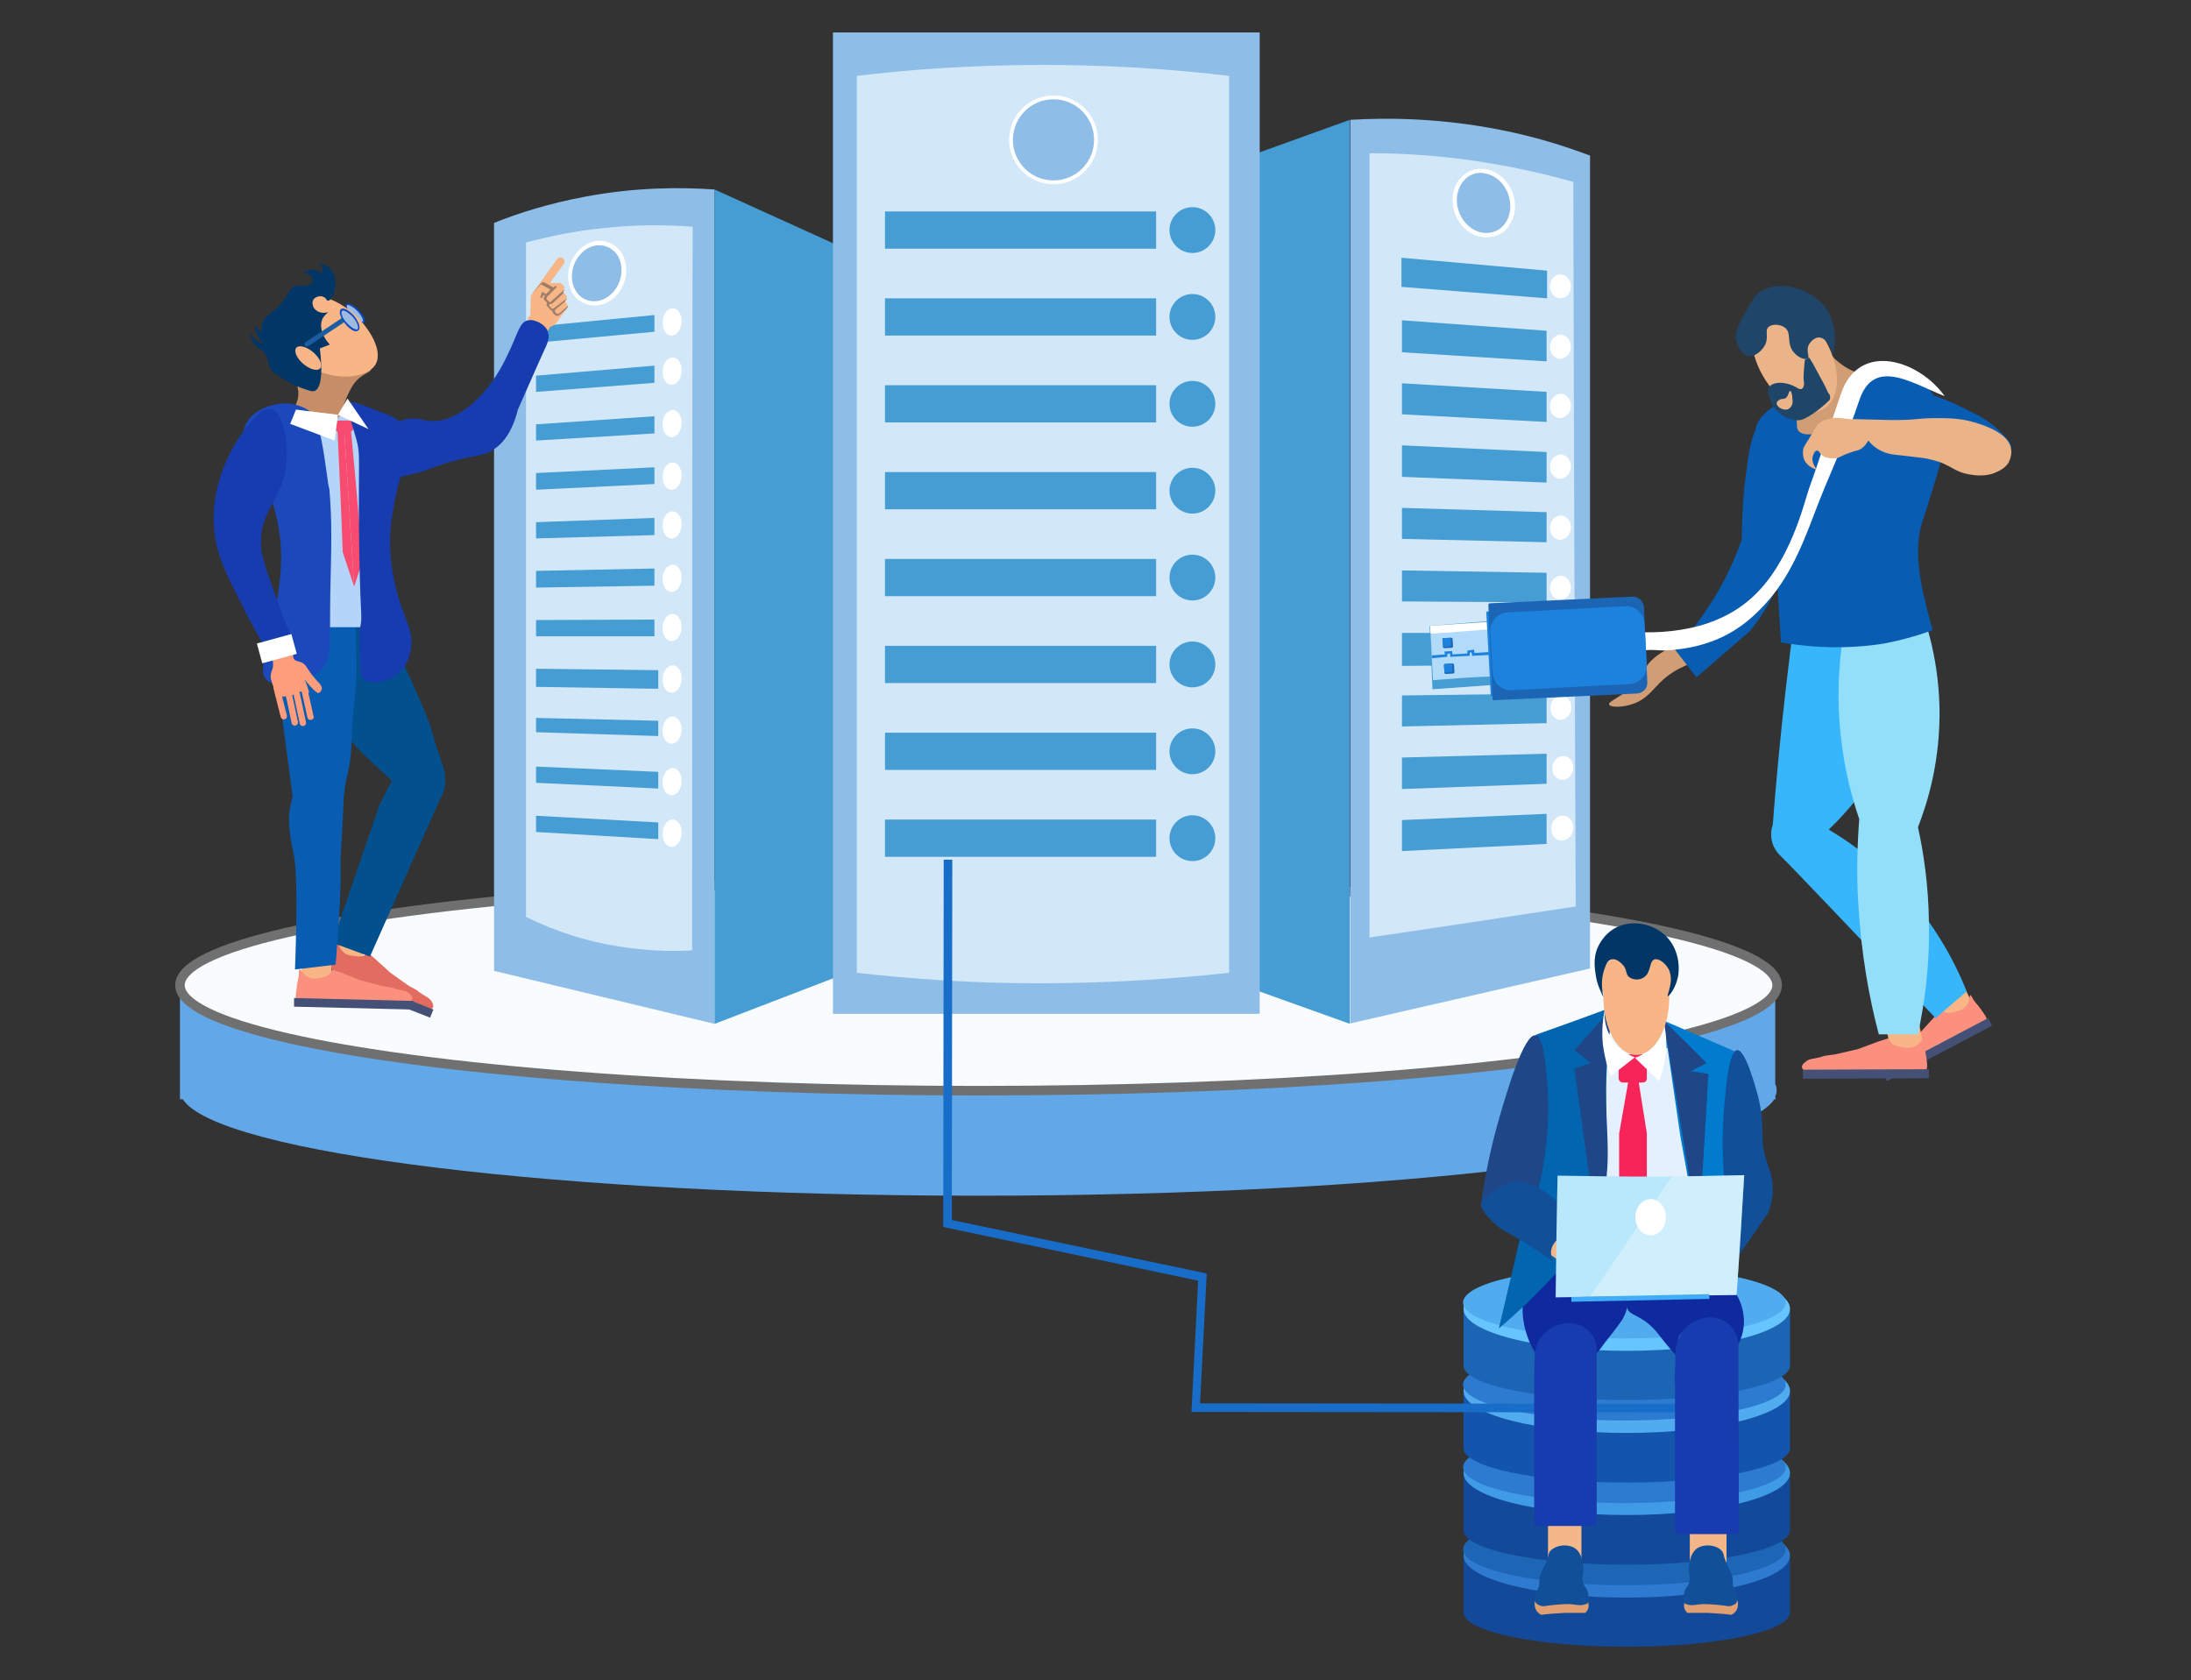 <?xml version="1.0" encoding="utf-8"?>
<!-- Generator: Adobe Illustrator 19.1.0, SVG Export Plug-In . SVG Version: 6.00 Build 0)  -->
<svg version="1.1" id="Layer_1" xmlns="http://www.w3.org/2000/svg" xmlns:xlink="http://www.w3.org/1999/xlink" x="0px" y="0px"
	 viewBox="1748.7 103.6 459 352" style="enable-background:new 1748.7 103.6 459 352;" xml:space="preserve">
<rect x="1748.7" y="103.6" width="459" height="352" fill="#333333" stroke="none"/>
<style type="text/css">
	.st0{fill:#62A8E8;}
	.st1{fill:#F8FCFF;stroke:#707070;stroke-width:2;stroke-miterlimit:10;}
	.st2{fill:#469DD3;}
	.st3{fill:#8EBDE8;}
	.st4{fill:#D2E8F9;}
	.st5{fill:#FFFFFF;}
	.st6{fill:#124999;}
	.st7{fill:#2D7AD0;}
	.st8{fill:#1D65B5;}
	.st9{fill:#409BE6;}
	.st10{fill:#2D7BD0;}
	.st11{fill:#1355AD;}
	.st12{fill:#50ACEE;}
	.st13{fill:#2C7BD0;}
	.st14{fill:#1C65B4;}
	.st15{fill:#66C5FF;}
	.st16{fill:#51ACEF;}
	.st17{fill:#186DC9;}
	.st18{fill:#F8B586;}
	.st19{fill:#9E7E69;}
	.st20{fill:#173CAF;}
	.st21{fill:#E26C60;}
	.st22{fill:#445075;}
	.st23{fill:#03508E;}
	.st24{fill:#FC907F;}
	.st25{fill:#085DB2;}
	.st26{fill:#B4D5F9;}
	.st27{fill:#F74C70;}
	.st28{fill:#C68D67;}
	.st29{fill:#1B49BC;}
	.st30{fill:#9DBAE1;}
	.st31{fill:#0A49C6;}
	.st32{fill:#013666;}
	.st33{fill:#1A5DA0;}
	.st34{fill:#FD9D7B;}
	.st35{fill:#38B6FC;}
	.st36{fill:#93DFF9;}
	.st37{fill:#D19D75;}
	.st38{fill:#EAB488;}
	.st39{fill:#1F4569;}
	.st40{fill:#B2DBF9;}
	.st41{fill:#1D82DD;}
	.st42{fill:#E5F0FE;}
	.st43{fill:#0E2A9E;}
	.st44{fill:#F4B789;}
	.st45{fill:#E09F73;}
	.st46{fill:#114F99;}
	.st47{fill:#0265AF;}
	.st48{fill:#1F4788;}
	.st49{fill:#007BCE;}
	.st50{fill:#F62459;}
	.st51{fill:#B9E7FC;}
	.st52{opacity:0.32;}
	.st53{fill:#41ADF7;}
</style>
<g id="background">
</g>
<g id="people">
	<g>
		<g id="servers">
			<g>
				<g>
					<path class="st0" d="M2120.6,333.3c0.2-0.4,0.3-0.9,0.3-1.3c0-0.4-0.1-0.9-0.3-1.3v-21.2h-334.2v24.4h0.6
						c7.3,11.3,79.1,20.2,166.7,20.2s159.4-8.9,166.7-20.2h0.3L2120.6,333.3L2120.6,333.3z"/>
					<ellipse class="st1" cx="1953.7" cy="310" rx="167.3" ry="22.1"/>
				</g>
			</g>
			<g>
				<g>
					<polygon class="st2" points="2031.5,128.7 2031.5,318.1 1988.8,302.8 1991.8,143 					"/>
					<path class="st3" d="M2081.8,306.5c-16.7,3.8-33.5,7.7-50.2,11.5V128.7c8.4-0.5,19.2-0.3,31.4,2.1c7.2,1.4,13.5,3.4,18.8,5.4
						C2081.8,193,2081.8,249.8,2081.8,306.5z"/>
					<path class="st4" d="M2078.8,293.5c-14.4,2.2-28.8,4.4-43.2,6.5V135.7c7.2,0,15.5,0.5,24.6,2c6.7,1.1,12.7,2.5,18.1,4
						C2078.4,192.3,2078.6,242.9,2078.8,293.5z"/>
					<g>
						<path class="st3" d="M2065.6,146.7c0,3.7-2.7,6.4-6,6.1c-3.4-0.3-6.1-3.6-6.1-7.3c0-3.7,2.7-6.5,6.1-6.1
							C2063,139.8,2065.6,143,2065.6,146.7z"/>
						<path class="st5" d="M2060.1,153.3c-0.2,0-0.4,0-0.6,0c-3.6-0.3-6.5-3.8-6.5-7.8c0-2,0.8-3.9,2.2-5.1c1.2-1.1,2.8-1.6,4.5-1.4
							c3.5,0.4,6.4,3.9,6.4,7.8c0,2-0.8,3.8-2.1,5.1C2062.9,152.8,2061.6,153.3,2060.1,153.3z M2059,139.8c-1.2,0-2.3,0.4-3.2,1.2
							c-1.2,1.1-1.9,2.7-1.9,4.5c0,3.5,2.6,6.6,5.7,6.9c1.4,0.1,2.7-0.3,3.7-1.2c1.2-1.1,1.8-2.7,1.8-4.4c0-3.5-2.5-6.6-5.6-6.9
							C2059.4,139.8,2059.2,139.8,2059,139.8z"/>
					</g>
					<g>
						<polygon class="st2" points="2072.8,166.1 2042.3,163.7 2042.3,157.6 2072.8,160.3 						"/>
						<polygon class="st2" points="2072.7,179.3 2042.4,177.4 2042.4,170.7 2072.7,172.9 						"/>
						<polygon class="st2" points="2072.7,192 2042.4,190.4 2042.4,183.9 2072.7,185.7 						"/>
						<polygon class="st2" points="2072.7,204.7 2042.4,203.5 2042.4,196.9 2072.7,198.3 						"/>
						<polygon class="st2" points="2072.7,217.2 2042.4,216.5 2042.4,210 2072.7,210.9 						"/>
						<polygon class="st2" points="2072.7,229.8 2042.4,229.6 2042.4,223.1 2072.7,223.6 						"/>
						<polygon class="st2" points="2072.7,242.9 2042.4,243.1 2042.4,236.2 2072.7,236.2 						"/>
						<polygon class="st2" points="2072.7,255.1 2042.4,255.8 2042.4,249.3 2072.7,248.9 						"/>
						<polygon class="st2" points="2072.7,267.8 2042.4,268.9 2042.4,262.3 2072.7,261.5 						"/>
						<polygon class="st2" points="2072.7,280.4 2042.4,281.9 2042.4,275.4 2072.7,274.1 						"/>
					</g>
					<g>
						<path class="st5" d="M2078.3,277c0,1.4-1,2.6-2.3,2.7c-1.3,0.1-2.3-1-2.3-2.5s1-2.7,2.3-2.7
							C2077.3,274.4,2078.3,275.6,2078.3,277z"/>
						<path class="st5" d="M2078.3,264.4c0,1.4-1,2.5-2.2,2.6c-1.2,0-2.2-1-2.2-2.4c0-1.4,1-2.6,2.2-2.6
							C2077.3,261.9,2078.3,263,2078.3,264.4z"/>
						<path class="st5" d="M2077.9,251.8c0,1.4-1,2.5-2.2,2.6s-2.2-1.1-2.2-2.5c0-1.4,1-2.5,2.2-2.6
							C2076.9,249.3,2077.9,250.4,2077.9,251.8z"/>
						<path class="st5" d="M2078.1,239.1c0,1.4-1,2.5-2.2,2.6c-1.2,0-2.2-1.1-2.2-2.5c0-1.4,1-2.5,2.2-2.6
							C2077.1,236.6,2078.1,237.7,2078.1,239.1z"/>
						<path class="st5" d="M2077.8,226.7c0,1.4-1,2.5-2.2,2.6c-1.2,0-2.2-1.1-2.2-2.5s1-2.5,2.2-2.6
							C2076.8,224.2,2077.8,225.3,2077.8,226.7z"/>
						<path class="st5" d="M2077.8,214.1c0,1.4-1,2.5-2.2,2.6c-1.2,0-2.2-1.1-2.2-2.5c0-1.4,1-2.5,2.2-2.6
							C2076.8,211.6,2077.8,212.7,2077.8,214.1z"/>
						<path class="st5" d="M2077.8,201.3c0,1.4-1,2.5-2.2,2.6c-1.2,0-2.2-1.1-2.2-2.5s1-2.5,2.2-2.6
							C2076.8,198.8,2077.8,199.9,2077.8,201.3z"/>
						<path class="st5" d="M2077.8,188.6c0,1.4-1,2.5-2.2,2.6s-2.2-1.1-2.2-2.5c0-1.4,1-2.5,2.2-2.6
							C2076.8,186.1,2077.8,187.2,2077.8,188.6z"/>
						<path class="st5" d="M2077.8,176.2c0,1.4-1,2.5-2.2,2.6c-1.2,0-2.2-1.1-2.2-2.5c0-1.4,1-2.5,2.2-2.6
							C2076.8,173.7,2077.8,174.9,2077.8,176.2z"/>
						<path class="st5" d="M2077.8,163.6c0,1.4-1,2.5-2.2,2.5c-1.2,0-2.2-1.1-2.2-2.5s1-2.5,2.2-2.5
							C2076.8,161.1,2077.8,162.2,2077.8,163.6z"/>
					</g>
				</g>
				<g>
					<path class="st3" d="M1852.2,150.3c0,52.2,0,104.5,0,156.7c15.4,3.7,30.8,7.4,46.2,11.1V143.3c-7.1-0.5-16.5-0.5-27.1,1.5
						C1863.8,146.2,1857.4,148.2,1852.2,150.3z"/>
					<path class="st2" d="M1941.6,301.5c-14.4,5.5-28.8,11.1-43.2,16.6V143.3c14.4,6.5,28.8,13.1,43.2,19.6
						C1941.6,209.1,1941.6,255.3,1941.6,301.5z"/>
					<path class="st4" d="M1893.7,302.7c-4.7,0.3-10.9,0.1-18.1-1.3c-7-1.4-12.6-3.7-16.7-5.7c0-47.1,0-94.2,0-141.3
						c4.6-1.2,10-2.4,16.1-3c7.1-0.8,13.5-0.7,18.8-0.3C1893.7,201.5,1893.7,252.1,1893.7,302.7z"/>
					<g>
						<path class="st3" d="M1879.4,160.2c0,3.5-2.6,6.6-5.7,6.9c-3.1,0.3-5.6-2.2-5.6-5.6c0-3.4,2.5-6.5,5.6-6.9
							C1876.8,154.2,1879.4,156.7,1879.4,160.2z"/>
						<path class="st5" d="M1873.2,167.6c-1.3,0-2.5-0.5-3.5-1.3c-1.3-1.1-2-2.9-2-4.8c0-3.6,2.7-7,6-7.4c1.5-0.2,3,0.3,4.2,1.3
							c1.3,1.1,2,2.9,2,4.8c0,3.7-2.7,7-6.1,7.4C1873.6,167.6,1873.4,167.6,1873.2,167.6z M1874.3,155c-0.2,0-0.4,0-0.6,0
							c-2.9,0.4-5.2,3.3-5.2,6.5c0,1.6,0.6,3.1,1.7,4.1c0.9,0.8,2.1,1.2,3.4,1.1c2.9-0.3,5.3-3.2,5.3-6.5c0-1.7-0.6-3.2-1.7-4.1
							C1876.4,155.4,1875.4,155,1874.3,155z"/>
					</g>
					<g>
						<path class="st5" d="M1891.5,170.9c0,1.6-0.9,2.9-2,3c-1.1,0.1-2-1.1-2-2.7c0-1.6,0.9-2.9,2-3
							C1890.6,168.1,1891.5,169.3,1891.5,170.9z"/>
						<path class="st5" d="M1891.5,181.2c0,1.6-0.9,2.9-2,3c-1.1,0.1-2-1.1-2-2.7c0-1.6,0.9-2.9,2-3
							C1890.6,178.4,1891.5,179.6,1891.5,181.2z"/>
						<path class="st5" d="M1891.5,192.2c0,1.6-0.9,2.9-2,3c-1.1,0.1-2-1.1-2-2.7c0-1.6,0.9-2.9,2-3
							C1890.6,189.4,1891.5,190.6,1891.5,192.2z"/>
						<path class="st5" d="M1891.5,203.2c0,1.6-0.9,2.9-2,3c-1.1,0.1-2-1.1-2-2.7c0-1.6,0.9-2.9,2-3
							C1890.6,200.4,1891.5,201.6,1891.5,203.2z"/>
						<path class="st5" d="M1891.5,213.4c0,1.6-0.9,2.9-2,3c-1.1,0.1-2-1.1-2-2.7s0.9-2.9,2-3
							C1890.6,210.7,1891.5,211.8,1891.5,213.4z"/>
						<path class="st5" d="M1891.5,224.6c0,1.6-0.9,2.9-2,3c-1.1,0.1-2-1.1-2-2.7s0.9-2.9,2-3C1890.6,221.8,1891.5,223,1891.5,224.6
							z"/>
						<path class="st5" d="M1891.5,234.9c0,1.6-0.9,2.9-2,3c-1.1,0.1-2-1.1-2-2.7c0-1.6,0.9-2.9,2-3
							C1890.6,232.2,1891.5,233.4,1891.5,234.9z"/>
						<path class="st5" d="M1891.5,245.7c0,1.6-0.9,2.9-2,3c-1.1,0.1-2-1.1-2-2.7c0-1.6,0.9-2.9,2-3
							C1890.6,242.9,1891.5,244.1,1891.5,245.7z"/>
						<path class="st5" d="M1891.5,256.4c0,1.6-0.9,2.9-2,3c-1.1,0.1-2-1.1-2-2.7c0-1.6,0.9-2.9,2-3
							C1890.6,253.7,1891.5,254.9,1891.5,256.4z"/>
						<path class="st5" d="M1891.5,267.2c0,1.6-0.9,2.9-2,3c-1.1,0.1-2-1.1-2-2.7c0-1.6,0.9-2.9,2-3
							C1890.6,264.4,1891.5,265.6,1891.5,267.2z"/>
						<path class="st5" d="M1891.5,278c0,1.6-0.9,2.9-2,3c-1.1,0.1-2-1.1-2-2.7s0.9-2.9,2-3C1890.6,275.2,1891.5,276.4,1891.5,278z"
							/>
					</g>
					<g>
						<polygon class="st2" points="1885.8,173.1 1861,175.4 1861,172 1885.8,169.6 						"/>
						<polygon class="st2" points="1885.8,183.8 1861,185.7 1861,182.3 1885.8,180.2 						"/>
						<polygon class="st2" points="1885.8,194.4 1861,195.9 1861,192.5 1885.8,190.8 						"/>
						<polygon class="st2" points="1885.8,205 1861,206.2 1861,202.7 1885.8,201.5 						"/>
						<polygon class="st2" points="1885.8,215.7 1861,216.4 1861,213 1885.8,212.1 						"/>
						<polygon class="st2" points="1885.8,226.3 1861,226.7 1861,223.2 1885.8,222.7 						"/>
						<polygon class="st2" points="1885.8,236.9 1861,236.9 1861,233.5 1885.8,233.4 						"/>
						<polygon class="st2" points="1886.6,247.9 1861,247.5 1861,243.7 1886.6,244 						"/>
						<polygon class="st2" points="1886.6,257.8 1861,257 1861,254 1886.6,254.6 						"/>
						<polygon class="st2" points="1886.6,268.8 1861,267.6 1861,264.2 1886.6,265.3 						"/>
						<polygon class="st2" points="1886.6,279.4 1861,277.9 1861,274.5 1886.6,275.9 						"/>
					</g>
				</g>
				<g>
					<g>
						<rect x="1923.2" y="110.4" class="st3" width="89.4" height="205.6"/>
						<path class="st4" d="M2006.2,307.4c-12,1.3-25.4,2.2-40,2.2c-13.8,0-26.6-0.9-38-2.2c0-62.6,0-125.3,0-187.9
							c11.6-1.4,24.7-2.3,39-2.3c11.7,0,24.8,0.6,39,2.3C2006.2,182.1,2006.2,244.7,2006.2,307.4z"/>
					</g>
					<g>
						<g>
							<rect x="1934.1" y="147.9" class="st2" width="56.8" height="7.8"/>
							<circle class="st2" cx="1998.5" cy="151.8" r="4.8"/>
						</g>
						<g>
							<rect x="1934.1" y="166.1" class="st2" width="56.8" height="7.8"/>
							<circle class="st2" cx="1998.5" cy="170" r="4.8"/>
						</g>
						<g>
							<rect x="1934.1" y="184.3" class="st2" width="56.8" height="7.8"/>
							<circle class="st2" cx="1998.5" cy="188.2" r="4.8"/>
						</g>
						<g>
							<rect x="1934.1" y="202.5" class="st2" width="56.8" height="7.8"/>
							<ellipse class="st2" cx="1998.5" cy="206.4" rx="4.8" ry="4.8"/>
						</g>
						<g>
							<rect x="1934.1" y="220.7" class="st2" width="56.8" height="7.8"/>
							<circle class="st2" cx="1998.5" cy="224.6" r="4.8"/>
						</g>
						<g>
							<rect x="1934.1" y="238.9" class="st2" width="56.8" height="7.8"/>
							<circle class="st2" cx="1998.5" cy="242.8" r="4.8"/>
						</g>
						<g>
							<rect x="1934.1" y="257.1" class="st2" width="56.8" height="7.8"/>
							<ellipse class="st2" cx="1998.5" cy="261" rx="4.8" ry="4.8"/>
						</g>
						<g>
							<rect x="1934.1" y="275.3" class="st2" width="56.8" height="7.8"/>
							<circle class="st2" cx="1998.5" cy="279.2" r="4.8"/>
						</g>
					</g>
					<g>
						<circle class="st3" cx="1969.4" cy="132.9" r="8.9"/>
						<path class="st5" d="M1969.4,142.2c-5.1,0-9.3-4.2-9.3-9.3c0-5.1,4.2-9.3,9.3-9.3s9.3,4.2,9.3,9.3
							C1978.7,138,1974.6,142.2,1969.4,142.2z M1969.4,124.4c-4.7,0-8.5,3.8-8.5,8.5c0,4.7,3.8,8.5,8.5,8.5c4.7,0,8.5-3.8,8.5-8.5
							C1977.9,128.2,1974.1,124.4,1969.4,124.4z"/>
					</g>
				</g>
			</g>
		</g>
		<g>
			<g>
				<path class="st6" d="M2055.3,430v11.4c0,4,15.3,7.2,34.2,7.2s34.2-3.2,34.2-7.2V430H2055.3z"/>
				<ellipse class="st7" cx="2089.5" cy="429.5" rx="34.2" ry="8.8"/>
				<ellipse class="st8" cx="2089" cy="428.2" rx="33.8" ry="7.5"/>
			</g>
			<g>
				<path class="st6" d="M2055.3,412.8v11.4c0,4,15.3,7.2,34.2,7.2s34.2-3.2,34.2-7.2v-11.4H2055.3L2055.3,412.8z"/>
				<ellipse class="st9" cx="2089.5" cy="412.2" rx="34.2" ry="8.8"/>
				<ellipse class="st10" cx="2089" cy="411" rx="33.8" ry="7.5"/>
			</g>
			<g>
				<path class="st11" d="M2055.3,395.6V407c0,4,15.3,7.2,34.2,7.2s34.2-3.2,34.2-7.2v-11.4H2055.3z"/>
				<ellipse class="st12" cx="2089.5" cy="395" rx="34.2" ry="8.8"/>
				<ellipse class="st13" cx="2089" cy="393.7" rx="33.8" ry="7.5"/>
			</g>
			<g>
				<path class="st14" d="M2055.3,378.3v11.4c0,4,15.3,7.2,34.2,7.2s34.2-3.2,34.2-7.2v-11.4H2055.3z"/>
				<ellipse class="st15" cx="2089.5" cy="377.8" rx="34.2" ry="8.8"/>
				<ellipse class="st16" cx="2089" cy="376.5" rx="33.8" ry="7.5"/>
			</g>
		</g>
		<polygon class="st17" points="2109.1,399.5 2109.1,397.7 2000.1,397.6 2001.5,370.4 1948.1,359.2 1948.2,283.7 1946.4,283.7 
			1946.3,360.6 1947,360.8 1999.7,371.9 1998.3,399.4 		"/>
		<g id="man_2_">
			<g id="hand_6_">
				<path class="st18" d="M1859.2,170.4l0.5-0.7c0-0.1,0.1-0.1,0.1-0.2l0.1-3.9c0-0.1,0-0.1,0.1-0.2l5.4-7.5
					c0.3-0.4,0.8-0.5,1.2-0.2l0,0c0.4,0.3,0.5,0.8,0.2,1.2l-2.7,3.7c-0.1,0.1,0,0.3,0.2,0.3l1.7,0c0.1,0,0.2,0,0.3,0.1l0.6,0.6
					c0.1,0.1,0.1,0.3,0,0.5l-0.3,0.4c0,0.1,0,0.1,0,0.2l0.8,0.9c0.1,0.2,0.1,0.4,0,0.6l-0.3,0.4c0,0.1,0,0.1,0,0.2l0.5,0.7
					c0.1,0.1,0.1,0.3,0,0.5l-2.6,3.6c0,0-0.1,0.1-0.2,0.1l-0.7,0.3c0,0-0.1,0.1-0.1,0.1l-0.8,1.1L1859.2,170.4z"/>
				<path class="st19" d="M1860,165.2l1.9-1.9c0.1-0.1,0.2-0.1,0.4,0l1.6,0.9c0.1,0,0.1,0.1,0,0.2l-0.7,0.7c-0.1,0.1-0.2,0.1-0.3,0
					l-0.4-0.3c-0.1-0.1-0.3,0-0.3,0.1l-0.3,0.9c0,0.1,0,0.2,0.1,0.2l0.1,0c0.1,0,0.1,0,0.2-0.1l0.2-0.4c0-0.1,0.1-0.1,0.2-0.1
					l0.1,0.1c0,0,0,0.1,0,0.1l-0.2,0.5c0,0.1,0,0.2,0.1,0.3l0.6,0.6c0,0,0,0.1,0,0.1l-0.1,0.3c0,0.1,0,0.3,0.1,0.3l0.7,0.8
					c0,0,0.1,0.1,0.1,0.1l0.3,0.1c0,0,0,0,0,0.1l0.1,0.2c0,0.1,0.1,0.1,0.1,0.2l0.5,0.5l0,0c0.3,0.1,0.6,0.1,0.8-0.1l1.3-1.1
					l0.5-0.6l0-0.2l-1.9,1.6c-0.2,0.1-0.4,0.1-0.6-0.1l-0.2-0.2c-0.1-0.2-0.1-0.4,0.1-0.6l2-1.6l0-0.1l0.4-0.6l-2.8,2.1
					c-0.2,0.1-0.4,0.1-0.5,0l-0.4-0.5c-0.1-0.1-0.1-0.2,0-0.3l0,0c0-0.1,0.1-0.1,0.2-0.1l0.3-0.1c0,0,0,0,0.1,0l2.4-2.2l-0.1-0.2
					l0.3-0.6l-2.9,2.6c0,0-0.1,0.1-0.1,0.1l0,0c-0.1,0-0.2,0-0.3-0.1l-0.4-0.4c-0.1-0.1-0.1-0.2-0.1-0.3l0.1-0.3c0,0,0-0.1,0.1-0.1
					l1.9-1.9c0,0,0-0.1,0-0.2l-0.2-0.1c0,0-0.1,0-0.1,0l-0.3,0.3c0,0-0.1,0-0.1,0l-1.8-1c-0.3-0.1-0.6-0.1-0.8,0.2L1860,165.2z"/>
				<path class="st20" d="M1830.2,192.9c1-0.7,3.3-1.8,5.8-1.6c1,0.1,1.7,0.4,2.8,0.5c0,0,0.6,0,1.3,0c0.8,0,5.3-0.6,10-6.1
					c2.6-3,4.1-6,5-7.9c2.1-4.3,2.4-6.7,4.2-7.1c1.5-0.3,3.6,0.9,4.1,2.2c0.1,0.3,0.2,0.7,0.2,0.7c0.1,0.5,0,1-0.1,1.4
					c-0.1,0.5-0.3,0.8-0.3,0.9c-0.4,0.8-2.7,6-6,13.5c-1.3,5.2-3.5,7.4-5.3,8.5c-2.4,1.5-4.1,0.9-10.6,3c-2.8,0.9-2.8,1.2-5,1.7
					c-4.7,1.2-7.9,2.1-9.3,0.6C1825,201.2,1826.6,195.3,1830.2,192.9z"/>
			</g>
			<g id="legs_4_">
				<g>
					<path class="st18" d="M1818.1,306.9l3.2,1.3c0.8,0.3,1.7-0.1,2-0.9l2.6-6.4c0.3-0.8-0.1-1.7-0.9-2l-3.2-1.3
						c-0.8-0.3-1.7,0.1-2,0.9l-2.6,6.4C1816.9,305.6,1817.3,306.5,1818.1,306.9z"/>
					<g id="_x3C_Группа_x3E_м_2_">
						<path class="st21" d="M1817.7,303.8c0.6-1.1,0.8-1.1,1.2-2c0.2-0.6,0.4-1,0.5-1c0.2,0,0.2,0.6,0.5,1.3c0.4,0.8,1,1.2,1.2,1.3
							c0.5,0.3,1,0.4,2,0.5c1.1,0.2,1.5,0,1.6,0c0.5-0.2,0.8-0.6,1-0.8l1.6,1.4l3.2,2.9l3.8,2.7l1.8,1c0.2,0.2,0.6,0.5,1.1,0.8
							c0.9,0.6,1.3,0.7,1.7,1.2c0.1,0.1,0.8,1,0.5,1.6c-0.3,0.5-1.2,0.5-1.6,0.5c-2.8-0.1-6.9-2.5-9.3-3.7c-5.2-2.6-7.8-3.9-10-4
							c-0.4,0-1.7-0.1-2-0.9C1816.4,306.2,1816.8,305.4,1817.7,303.8z"/>
						<path class="st22" d="M1815.6,307.7l23.2,9.1l0.7-1.7c-7.6-3-15.2-6-22.7-9c-0.1-0.1-0.3-0.1-0.4-0.2
							C1816,306.6,1815.8,307.2,1815.6,307.7z"/>
					</g>
					<path class="st23" d="M1829.1,234.2c2.1,4.1,4.9,9.9,7.8,16.6c2.9,6.8,1.4,4.1,4.5,13c0.1,0.3,0.4,1,0.5,2.1
						c0.2,1.5-0.1,2.6-0.1,2.9c-0.1,0.6-0.4,1.3-0.9,2.2l-14.7,33l-7.9-2.9l10-29.1l2.5-4.8l-6.6-6.2l-8.2-9.2l-5.6-5.3l15.9-17
						L1829.1,234.2z"/>
				</g>
				<g>
					<path class="st18" d="M1813.4,311.7h3.2c0.8,0,1.5-0.7,1.5-1.5v-7c0-0.8-0.7-1.5-1.5-1.5h-3.2c-0.8,0-1.5,0.7-1.5,1.5v7
						C1811.9,311,1812.6,311.7,1813.4,311.7z"/>
					<g>
						<path class="st24" d="M1810.9,310.1c0.2-1.3,0.3-1.3,0.4-2.3c0-0.6,0-1.1,0.2-1.1c0.2-0.1,0.4,0.5,1,1.1
							c0.6,0.6,1.3,0.7,1.6,0.8c0.6,0.1,1.1,0,2-0.2c1.1-0.2,1.4-0.5,1.5-0.6c0.4-0.4,0.6-0.8,0.7-1.1l2,0.7l4,1.6l4.5,1.2l2,0.3
							c0.3,0.1,0.8,0.3,1.3,0.4c1.1,0.3,1.5,0.2,2,0.6c0.1,0.1,1.1,0.7,1,1.3c-0.1,0.6-1,0.9-1.4,1c-2.7,0.9-7.3,0.1-10-0.2
							c-5.8-0.6-8.6-1-10.8-0.3c-0.4,0.1-1.6,0.5-2.2-0.1C1810.5,312.7,1810.7,311.9,1810.9,310.1z"/>
						<path class="st22" d="M1810.3,314.5l24.9,0.6l0-1.8c-8.1-0.2-16.3-0.4-24.4-0.6c-0.2,0-0.3,0-0.5,0
							C1810.3,313.2,1810.3,313.9,1810.3,314.5z"/>
					</g>
					<path class="st25" d="M1822.7,229.4c0.6,5.4,0.7,10.2,0.7,14c0,5.8-0.7,6.7-1,14.2c-0.1,2.3-0.1,3.9-0.5,6.3
						c-0.3,1.7-0.7,2.8-1,5c-0.2,1.5-0.2,2.6-0.3,3.9c-0.2,5-0.2,5-0.5,9.4c-0.2,2.9,0.1,1.8-0.1,7.7c-0.1,4.2-0.4,7.8-0.7,12
						c-0.1,1.6-0.2,2.9-0.3,3.8l-8.5,1c0.6-16.3,0.2-22.4-0.4-24.8c0-0.2-0.6-2.4-0.8-5.3c-0.1-1.2-0.1-2.5,0.2-3.9
						c0.2-1,0.4-1.7,0.5-2.3l-3.6-27.1l1.5-10.2L1822.7,229.4z"/>
				</g>
			</g>
			<g id="torses_4_">
				<g>
					<path class="st26" d="M1814.9,235c1.5,0,3,0,4.5,0c1.8,0,3.6,0,5.3,0c0-15.1,0-30.3,0-45.4h-9.9V235L1814.9,235z"/>
					<g>
						<g>
							<g>
								<path class="st27" d="M1820.5,219.3c0.8,2.4,1.6,4.8,2.4,7.2c-0.7-10.9-1.4-21.9-2.1-32.8c-0.5,0-1,0.1-1.4,0.1
									C1819.8,202.4,1820.2,210.8,1820.5,219.3z"/>
							</g>
							<path class="st27" d="M1824.6,221.2c-0.6,1.8-1.1,3.5-1.7,5.3c-0.7-10.9-1.4-21.9-2.1-32.8c0.5,0,1-0.1,1.4-0.1
								C1823.1,202.8,1823.9,212,1824.6,221.2z"/>
						</g>
						<path class="st27" d="M1819.8,194.1h1.9c0.7,0,1.2-0.5,1.2-1.2l0,0c0-0.7-0.5-1.2-1.2-1.2h-1.9c-0.7,0-1.2,0.5-1.2,1.2l0,0
							C1818.6,193.6,1819.1,194.1,1819.8,194.1z"/>
					</g>
				</g>
				<path class="st28" d="M1810.6,182.7c0.4,1.6,0.5,2.3,0.6,3c0.1,2.8-1.5,3.5-1.1,4.8c0.8,2.3,7.8,2.9,9.8,0.3
					c0.4-0.6,0.2-0.8,1.2-3.4c0.4-1,1-2.3,1.6-3.2c1.7-2.4,3.7-2.5,3.7-3.2c-0.1-2.1-15.6-4.1-16.5-1.3
					C1809.8,180.1,1810,180.2,1810.6,182.7z"/>
				<path class="st29" d="M1816,195.6c-0.1-0.5-0.2-1-0.3-1.4c-0.2-0.8-0.5-2.2-0.6-2.6c-0.7-2.2-4.3-3.2-4.5-3.2
					c-3.8-1-9.1,0.9-10.5,4.3c-1.5,3.7,2.8,6,5.6,15.8c0.8,2.7,2,7,1.9,12.5c-0.1,6.1-1.9,13.7-2.4,16.1c-1.2,5-2.1,7.4-0.7,8.9
					c1.9,2,6.6,0.5,7.2,0.4c1.7-0.6,3.1-1.4,4-2.2c2.7-2.3,2-5.6,2.2-16.6c0.1-6.2,0.2-6.7,0.2-11.7c0-3.5-0.1-6.2-0.4-9.9
					C1817.4,205.5,1817,200.6,1816,195.6z"/>
				<path class="st20" d="M1822.2,187.9c0.4-0.3,2.2,0.4,5.7,1.8c2.4,0.9,3.6,1.4,4.1,1.9c0.5,0.5,1.6,1.9,1.5,6.5
					c-0.1,3.8-1,4.9-2,9.9c-0.4,2.1-1.1,5.3-1.1,9.2c0,0.9,0,4.4,1.1,9c1.7,7.4,4.1,9.3,3.2,13.8c-0.5,2.6-1.7,3.9-2.2,4.3
					c-2.2,2.2-6.1,3.1-7.6,1.6c-0.6-0.6-0.6-1.4-0.7-2.3c-0.2-5-0.3-7.4,0-8.8c0.5-2.5-0.1-1.6-0.3-20.2
					c-0.1-15.6,0.3-15.7-0.5-18.8C1822.5,192.5,1821,188.8,1822.2,187.9z"/>
			</g>
			<g id="head_5_">
				<g>
					<path class="st30" d="M1822.5,169.8c1,1,2,1.6,2.3,1.3s-0.2-1.4-1.1-2.4c-1-1-2-1.6-2.3-1.3
						C1821,167.7,1821.5,168.8,1822.5,169.8z"/>
					<path class="st31" d="M1824.5,171.3c-0.2,0-0.4-0.1-0.7-0.2c-0.5-0.2-1-0.6-1.4-1.2s-0.9-1-1.1-1.5c-0.3-0.7-0.2-1,0-1.1
						c0.5-0.4,1.6,0.3,2.6,1.3c0.9,1,1.6,2.2,1.1,2.6C1824.8,171.2,1824.7,171.3,1824.5,171.3z M1821.6,167.5c-0.1,0-0.1,0-0.2,0
						c-0.1,0.1-0.1,0.3,0.1,0.8c0.2,0.4,0.6,0.9,1,1.4l0,0c0.4,0.5,0.9,0.9,1.4,1.1c0.4,0.2,0.7,0.2,0.8,0.2
						c0.2-0.2-0.1-1.1-1.1-2.2C1822.7,167.9,1821.9,167.5,1821.6,167.5z"/>
				</g>
				<path class="st18" d="M1812.6,179.7c4.8,3.8,12.8,3.6,14.8,0.2c1.7-3.1-1.8-8.3-5.1-11c-4-3.3-11-5.4-13.6-2.5
					C1806.1,169.2,1808.2,176.3,1812.6,179.7z"/>
				<path class="st32" d="M1814.6,185.5c-0.5,0.2-1.3-0.1-2.7-0.6c-1.6-0.6-2.7-1.2-3.8-1.9c-1.3-0.8-1.9-1.2-2.2-1.4
					c-1.4-1.6-0.7-3.1-2.2-4.5c-0.6-0.5-0.8-0.4-1.4-1c-0.8-0.9-1.1-2-1.2-2.8c0.3,0.5,0.7,1.2,1.5,1.7c0.5,0.3,1.1,0.6,1.2,0.5
					c0.1-0.1-0.8-0.7-1.3-1.9c-0.3-0.8-0.4-1.6-0.2-1.6c0.2-0.1,0.6,1.1,1,1c0.3-0.1,0.2-0.9,0.3-1.4c0.2-1.6,1.6-2,3.5-3.9
					c2.2-2.3,2.4-4.3,3.8-4.3c0.4,0,0.9,0.2,1.8,0c0.6-0.1,1.1-0.2,1.4-0.6c0.2-0.5,0-1-0.2-1.3c-0.5-0.7-1.5-0.6-1.6-0.6
					c0.1-0.1,0.8-0.8,1.8-0.8c1.2-0.1,1.9,0.7,2,0.8c0.2-0.4,0.3-0.8,0.1-1.2c-0.2-0.4-0.6-0.6-0.5-0.7c0.1-0.1,0.9,0,1.6,0.4
					c1.3,0.8,1.6,2.4,1.6,2.7c0.4,2.2-0.8,4.6-1.5,4.5c-0.3,0-0.3-0.5-0.9-0.8c-0.6-0.3-1.6-0.1-2.1,0.5c-0.4,0.6-0.2,1.3,0,1.7
					c0.5,0.9,1.7,1.4,3.1,1c-0.7,0.5-1,1-1.2,1.3c-0.8,1.6-0.1,3.8,1.5,5.5c-0.7,0.3-1.4,0.5-2.1,0.8
					C1815.8,177.4,1816.8,184.7,1814.6,185.5z"/>
				<path class="st33" d="M1813.3,176.1l7.8-5.2c0.2-0.2,0.3-0.5,0.1-0.7c-0.2-0.2-0.5-0.3-0.7-0.1l-7.8,5.2
					c-0.2,0.2-0.3,0.5-0.1,0.7C1812.7,176.2,1813,176.3,1813.3,176.1z"/>
				<g>
					<path class="st30" d="M1821.1,171.3c1,1.1,2.1,1.8,2.5,1.4c0.4-0.4,0-1.6-0.9-2.7c-1-1.1-2.1-1.8-2.5-1.4
						C1819.8,168.9,1820.2,170.2,1821.1,171.3z"/>
					<path class="st31" d="M1823.3,173c-0.6,0-1.5-0.6-2.3-1.6l0,0c-1-1.3-1.4-2.5-0.9-3s1.7,0.2,2.8,1.4c1,1.3,1.4,2.5,0.9,3
						C1823.6,172.9,1823.5,173,1823.3,173z M1821.3,171.2c1,1.1,2,1.6,2.3,1.4c0.3-0.3,0-1.4-0.9-2.5c-1-1.1-2-1.6-2.3-1.4
						C1820,169,1820.3,170.1,1821.3,171.2L1821.3,171.2z"/>
				</g>
				
					<ellipse transform="matrix(-0.759 -0.651 0.651 -0.759 3074.354 1494.476)" class="st18" cx="1814" cy="177.8" rx="3.3" ry="1.6"/>
				<path class="st5" d="M1819.5,190.5c-2.9-0.4-5.9-0.7-8.8-1.1l-1.2,3l9.3,3.5L1819.5,190.5z"/>
				<polygon class="st5" points="1825.9,193.5 1821.5,187.1 1819.5,190.5 				"/>
			</g>
			<g id="hand_5_">
				<g id="right_hand_2_">
					<g>
						<path class="st34" d="M1810.1,240.8c0,0.3,0,0.7,0.3,1c0.4,0.4,0.9,0.3,1.5,0.6c0.7,0.3,0.9,0.8,1.6,1.8
							c1.6,2.4,2.8,2.8,2.6,3.8c-0.1,0.3-0.3,0.7-0.7,0.8c0,0-0.4,0.1-2.2-2c-0.4-0.5-0.8-0.9-0.8-0.9c0,0,0.3,0.4,0.5,1
							c0.1,0.3,0.1,0.3,0.3,0.9c0.2,0.6,0.3,0.8,0.2,0.9c-0.2,0.2-0.7-0.3-1.6-0.2c-0.6,0-1.1,0.3-1.6,0.6c-0.4,0.2-0.5,0.3-0.9,0.4
							c-0.4,0.1-0.4,0-1,0c-0.3,0-0.7,0.1-1.1,0.3c-0.3,0.1-0.4,0.2-0.5,0.1c-0.2-0.1-0.2-0.3-0.3-0.9c0-0.2,0,0-0.3-1
							c-0.1-0.5-0.2-0.7-0.3-1c-0.2-0.8-0.4-1.2-0.4-1.5c0-0.2,0-0.7,0.2-1.3c0.1-0.3,0.3-0.6,0.3-1.1c0-0.2,0-0.3,0-0.5
							c0-0.4-0.1-0.8-0.1-1l4.4-1.2L1810.1,240.8z"/>
						<path class="st34" d="M1812.4,247.9L1812.4,247.9c0.4-0.1,0.7,0.1,0.8,0.4l1.2,5.4c0.1,0.3-0.1,0.6-0.5,0.7l-0.1,0
							c-0.3,0.1-0.6-0.1-0.7-0.5l-1.2-5.4C1811.9,248.3,1812.1,248,1812.4,247.9z"/>
						<path class="st34" d="M1810.7,248.3L1810.7,248.3c0.4-0.1,0.7,0.1,0.8,0.5l1.3,6.1c0.1,0.3-0.1,0.7-0.5,0.8h0
							c-0.3,0.1-0.7-0.1-0.8-0.5l-1.3-6.1C1810.1,248.7,1810.4,248.4,1810.7,248.3z"/>
						<path class="st34" d="M1809,248.2L1809,248.2c0.4-0.1,0.7,0.1,0.8,0.5l1.3,6.1c0.1,0.3-0.1,0.7-0.5,0.8h0
							c-0.3,0.1-0.7-0.1-0.8-0.5l-1.3-6.1C1808.4,248.6,1808.6,248.3,1809,248.2z"/>
						<path class="st34" d="M1806.5,247L1806.5,247c0.4-0.1,0.7,0.1,0.8,0.5l1.5,6c0.1,0.3-0.1,0.7-0.5,0.8h0
							c-0.3,0.1-0.7-0.1-0.8-0.5l-1.5-6C1805.9,247.5,1806.1,247.1,1806.5,247z"/>
					</g>
					<path class="st20" d="M1808.8,198.9c-0.1,9.3-5.9,11-5.4,19.2c0.1,2.2,1.2,5.2,3.4,11.4c1.3,3.7,2.6,6.7,3.5,8.8
						c-2.1,0.2-4.2,0.4-6.3,0.6c-1.1-1.9-2.7-4.7-4.4-8.1c-2.9-5.8-4.4-8.7-5.2-11.8c-3.8-13.5,4.9-25.8,8.8-28.9
						c0.7-0.6,1.5-1,2.3-0.8C1807.7,189.7,1808.8,195.1,1808.8,198.9z"/>
					
						<rect x="1805.3" y="236.1" transform="matrix(0.265 0.964 -0.964 0.265 1558.933 -1566.443)" class="st5" width="4.3" height="7.5"/>
				</g>
			</g>
		</g>
		<g id="man_with_cable">
			<g id="legs_2_">
				<g id="legs_1_">
					<g>
						<path class="st18" d="M2162,317.4l-2.9,1.4c-0.7,0.4-1.7,0.1-2-0.7l-3.1-6.2c-0.4-0.7-0.1-1.7,0.7-2l2.9-1.4
							c0.7-0.4,1.7-0.1,2,0.7l3.1,6.2C2163.1,316.1,2162.7,317,2162,317.4z"/>
						<g>
							<path class="st24" d="M2163.5,314.8c-0.7-1-0.9-1-1.4-1.8c-0.3-0.5-0.5-1-0.6-0.9c-0.2,0-0.1,0.6-0.4,1.4
								c-0.3,0.8-0.9,1.3-1.1,1.4c-0.5,0.4-1,0.5-1.9,0.7c-1.1,0.3-1.4,0.2-1.6,0.2c-0.5-0.1-0.9-0.5-1.1-0.7l-1.5,1.6l-2.9,3.2
								l-3.5,3.1l-1.7,1.2c-0.2,0.2-0.6,0.6-1,1c-0.9,0.7-1.2,0.9-1.6,1.4c-0.1,0.1-0.7,1.1-0.3,1.6c0.3,0.5,1.3,0.4,1.7,0.3
								c2.8-0.4,6.5-3.2,8.9-4.7c4.9-3.1,7.3-4.7,9.5-5.1c0.4-0.1,1.7-0.3,1.9-1.1C2165.1,317,2164.6,316.3,2163.5,314.8z"/>
							<path class="st22" d="M2166,318.5l-22,11.6l-0.8-1.6c7.2-3.8,14.4-7.6,21.6-11.4c0.1-0.1,0.3-0.1,0.4-0.2
								C2165.5,317.4,2165.8,317.9,2166,318.5z"/>
						</g>
					</g>
					<g>
						<path class="st18" d="M2150.6,325.9l-3.6,0.7c-0.9,0.2-1.8-0.4-1.9-1.3l-1.4-7.2c-0.2-0.9,0.4-1.8,1.3-1.9l3.6-0.7
							c0.9-0.2,1.8,0.4,1.9,1.3l1.4,7.2C2152.1,324.8,2151.5,325.7,2150.6,325.9z"/>
						<g id="_x3C_Группа_x3E_м_1_">
							<path class="st24" d="M2152.2,324.8c-0.2-1.3-0.3-1.4-0.4-2.4c0-0.6,0-1.1-0.2-1.2c-0.2-0.1-0.4,0.6-1,1.1
								c-0.7,0.6-1.4,0.8-1.7,0.8c-0.6,0.1-1.1,0-2.2-0.2c-1.1-0.3-1.5-0.5-1.6-0.6c-0.4-0.4-0.6-0.9-0.7-1.2l-2.2,0.7l-4.3,1.6
								l-4.8,1.1l-2.2,0.3c-0.3,0.1-0.8,0.3-1.4,0.4c-1.2,0.3-1.6,0.2-2.2,0.6c-0.1,0.1-1.2,0.7-1.1,1.4c0.1,0.6,1,1,1.4,1.1
								c2.8,1,7.7,0.2,10.6,0c6.1-0.6,9.2-0.8,11.4-0.1c0.4,0.1,1.7,0.6,2.3-0.1C2152.6,327.6,2152.5,326.7,2152.2,324.8z"/>
							<path class="st22" d="M2152.8,329.5l-26.4,0.1l0-1.9c8.6,0,17.3-0.1,25.9-0.1c0.2,0,0.3,0,0.5,0
								C2152.8,328.2,2152.8,328.8,2152.8,329.5z"/>
						</g>
					</g>
				</g>
				<path class="st35" d="M2124.7,232.6c-1.3,9.9-2.5,20.1-3.5,30.7c-0.4,4.4-0.8,8.7-1.1,13c-0.3,0.9-0.5,2.1-0.2,3.5
					c0.4,1.8,1.6,2.9,1.9,3.2c2.2,2.1,14.9,15.5,32.4,33.9c2.2-1.9,4.3-3.7,6.5-5.6c-2.5-6.3-7.4-15.9-16.6-24.6
					c-4.3-4.1-8.6-7.1-12.3-9.3c4.9-4.7,11.7-12.6,15.3-24.2c2.2-7.1,5.1-16,0.4-20.9C2143.3,227.7,2133.8,227.7,2124.7,232.6z"/>
				<path class="st36" d="M2135.2,234.4c-1,5.8-1.9,13.8-0.9,23.1c0.7,7,2.3,13,3.9,17.7c-0.4,5.3-0.6,11.2-0.2,17.7
					c0.6,10.6,2.3,19.9,4.3,27.4c2.7,0,5.5,0,8.2,0c1.3-6.2,2.5-14.2,2.3-23.5c-0.1-7.7-1.1-14.5-2.3-19.9c2-5.1,4.8-14.1,4.5-25.5
					c-0.3-10.7-3.2-19.1-5.4-24C2144.9,229.7,2140,232.1,2135.2,234.4z"/>
			</g>
			<g id="body">
				<path class="st37" d="M2085.8,251.2c0.2,0.6,2.8,0.7,5.2-0.2c2.9-1.1,3.9-3,6.1-5c1.7-1.5,4.4-3.3,8.9-4.3
					c-0.4-0.8-1.1-1.9-2.4-2.6c-3.3-1.7-7.7,1.8-8.2,2.2c-2.8,2.3-2.1,3.8-5.4,6.7C2087.5,250,2085.6,250.6,2085.8,251.2z"/>
				<path class="st25" d="M2113.6,216.6c-1.4,4-3.5,8.9-6.9,14c-2.4,3.7-4.9,6.7-7.1,9.1c1.5,1.9,3,3.9,4.5,5.8
					c3.7-3.2,7.5-6.5,11.2-9.7c5-6.2,7-12.2,8-15.8c0.8-3.1,3.5-13.7-1.5-22.7c-0.5-1-2.6-4.7-4.3-4.3c-1.3,0.2-1.9,2.6-2.6,6.7
					C2114.3,203.8,2113.6,209.5,2113.6,216.6z"/>
				<path class="st25" d="M2116.5,193.4c-0.2,1.2,0.1,2.1,0.9,4.8c0.6,2,1.1,4,1.7,6c1.2,3.6,1.2,6.5,1.4,11.1
					c0.2,5.8,0.7,13.3,1.3,22.9c1.9,0.3,4.6,0.7,7.8,0.9c7.4,0.4,12.9-0.5,14.4-0.8c2.5-0.5,5.8-1.3,9.6-2.7c-0.3-0.9-0.6-2.1-1-3.6
					c-0.6-2.5-1.3-4.9-1.7-8c-0.3-2.2-0.5-4.3-0.3-6.9c0.2-2.6,0.8-4.2,1.7-6.9c1.9-6,2.8-9,3.1-10.7c0.3-1.9,1.7-10.3-3.5-15.5
					c-2.7-2.7-7.5-4.7-11-3.2c-2.7,1.1-2,3.1-4.8,5.1c-5.1,3.7-10.3-0.7-16.3,3.2C2119,189.7,2117,191.1,2116.5,193.4z"/>
				<path class="st37" d="M2138.3,182.3c-0.5-0.8-1.2-0.7-3-1.8c-1.7-1.1-2.9-2.3-3.6-3.2c-2,2.4-7,8.9-6.8,11.5
					c0,0.1,0,0.4,0.1,0.9c0.2,2.9,0,3.6,0.5,4.2c0.5,0.6,1.5,0.7,2,0.7c3.4,0.2,6.2-3.1,7.4-4.5
					C2135.7,189.1,2139.6,184.6,2138.3,182.3z"/>
			</g>
			<g id="head_3_">
				<path class="st38" d="M2118.1,182.5c3.4,5.8,9,8.9,12.6,6.8c3.6-2.1,3.8-8.5,0.4-14.4s-9-8.9-12.6-6.8
					C2114.9,170.3,2114.7,176.7,2118.1,182.5z"/>
				<path class="st39" d="M2112.3,174.3c0-0.6,0-1.5,1.5-4.3c3-5.5,3.2-4.9,3.9-5.4c3.5-2.2,8-0.4,8.6-0.2c2.9,1.2,4.5,3.2,4.8,3.6
					c3.1,4.3,1.7,9.4,1.5,10.1c-0.3-2.4-1.8-3.9-3-3.8c-0.8,0.1-1.6,0.8-2,1.6c-0.6,1.3,0.3,2.4-0.2,2.8s-2.1-0.2-3-1.4
					c-1.5-1.9-0.3-3.8-1.7-5c-1-0.8-2.7-0.9-3.5-0.2c-0.8,0.7,0,1.8-0.6,3.5c-0.6,1.3-2.1,2.8-3.6,2.6
					C2113.4,177.9,2112.5,175.8,2112.3,174.3z"/>
				<path class="st39" d="M2119.5,187.3c0.9,2.5,3,3.7,3.9,4c0.6,0.2,1.1,0.3,1.1,0.3s0.7,0.1,1.4,0c1-0.2,3.4-1.6,6.1-4.2
					c0.1-0.2,0.1-0.4,0.1-0.6c0-0.5-0.3-0.8-0.4-0.9c-0.2-0.2,0.3,0.2-2.6-5c-0.3-0.6-0.8-1.5-1.4-2.4c-0.3,0.2-0.6,0.3-0.9,0.5
					c-0.3,2.9-0.3,4.1-0.2,4.6c0,0,0.1,0.3,0,0.7c0,0.1-0.1,0.6-0.5,0.8c-0.3,0.1-0.7-0.1-1-0.3c0,0-1.4-0.9-3.2-1
					c-0.3,0-1.8-0.1-2.5,0.8C2118.7,185.3,2119.2,186.5,2119.5,187.3z"/>
				<path class="st38" d="M2123.5,189.2c-0.4,0.3-0.9,0.2-1,0.2c-0.8-0.1-1.7-0.8-1.6-1.4c0.1-0.4,0.5-0.6,0.7-0.7
					c0.5-0.2,0.7-0.1,1-0.2c0.8-0.3,0.8-1.6,1.1-1.6c0.3,0,0.5,0.9,0.5,1.7C2124.3,187.6,2124.3,188.7,2123.5,189.2z"/>
			</g>
			<g id="hand">
				<path class="st5" d="M2156.1,186.6c-5.4-7.6-17.9-11.6-21.7-0.6c-2.3,6.6-4.3,13.3-6.7,19.9c-1,2.8-3.9,15.8-12.2,23.1
					c-8.7,7.7-21.1,7.6-29,6.6c-0.4,1.4-0.8,3.5,0.3,4.4c0.9,0.9,2.5,0.4,5.1,0c4-0.6,4,0.2,7.8-0.3c1.8-0.2,6.1-0.7,10.7-3.1
					c1.5-0.8,4.1-2.3,7.1-5.4c5.4-5.4,8.3-12,11.3-20c3-8,6.7-15.5,9.4-23.7C2141.2,178.4,2149.1,183.8,2156.1,186.6z"/>
				<path class="st25" d="M2140.8,185.7c-0.6,1.6-0.1,3.1,0.4,4.4c1,2.6,2.7,4.3,3.5,5c4.2,3.7,9.5,3.8,20.1,3.8
					c2.5,0,4.8-0.1,5.2-1.2c0.4-1.1-1.2-2.6-2.4-3.8c-2.1-2-4.2-3.2-6.5-4.3c-7.8-3.9-7-2.5-11.5-5.1c-2.1-1.1-3.5-2.1-5.3-1.7
					C2142.9,183,2141.4,184.1,2140.8,185.7z"/>
				<path class="st38" d="M2129.3,202c-0.3-0.1-2.1-0.6-2.7-2.3c-0.2-0.6-0.2-1.1-0.2-1.4c0-0.9,0.4-1.4,1.1-2.5
					c1.7-2.7,1.6-3,2.4-3.6c0.8-0.6,1.5-0.7,2.1-0.9c1.5-0.3,2.4-0.1,4.1,0.1c0.1,0,1.6,0,4.6,0.1c3.2,0.1,4.8,0.1,5.1,0.1
					c4.4,0,4.9-0.4,8.3-0.4c2.8,0,5.5,0,8.6,1c1.9,0.6,6.8,2.2,7.3,5.4c0.3,1.5-0.5,2.8-0.5,2.9c-0.8,1.3-2.1,1.8-3,2.2
					c-0.7,0.3-2.5,0.8-5.2,0.3c-3.5-0.6-3.8-2.1-8-3.1c-1.1-0.3-2-0.4-3.8-0.6c-3.6-0.5-4.8-0.3-6.6-1.2c-0.9-0.4-1.9-1.1-2.8-2.2
					c-0.3,0.5-0.7,1.2-1.5,1.7c-0.7,0.5-1,0.3-2.5,0.9c-1.8,0.6-1.9,1-2.9,1.1c-0.5,0-1.4,0.1-2.3-0.3c-1-0.5-1.1-1.4-1.6-1.3
					c-0.5,0.1-0.8,1-0.9,1.5C2128.3,200.7,2129.1,201.7,2129.3,202z"/>
			</g>
			<g id="cable">
				<polygon class="st2" points="2048.8,248 2048.2,234.7 2060.9,233.7 2061.4,247.1 				"/>
				<polygon class="st5" points="2048.3,234.7 2061.7,233.8 2061.7,235.7 2048.4,236.4 				"/>
				<path class="st40" d="M2061.6,245.4c-0.5-0.3-12.7,0.7-12.7,0.7l-0.5-9.7l12.9-1L2061.6,245.4z"/>
				<g>
					<path class="st14" d="M2051.4,242.7l1.5-0.1h0.1c0.1,0,0.3,0.1,0.3,0.2l0.1,1.6c0,0.1-0.1,0.3-0.2,0.3l-1.6,0.1
						c-0.1,0-0.3-0.1-0.3-0.2v-0.1l-0.1-1.5C2051.2,242.8,2051.3,242.7,2051.4,242.7z"/>
					<path class="st41" d="M2051.4,242.7l1.5-0.1l0.1,1.5c0,0.1-0.1,0.3-0.2,0.3l-1.5,0.1l-0.1-1.5
						C2051.2,242.8,2051.3,242.7,2051.4,242.7z"/>
				</g>
				<g>
					<path class="st14" d="M2051.1,237.3l1.5-0.1h0.1c0.1,0,0.3,0.1,0.3,0.2l0.1,1.6c0,0.1-0.1,0.3-0.2,0.3l-1.6,0.1
						c-0.1,0-0.3-0.1-0.3-0.2v-0.1l-0.1-1.5C2050.8,237.5,2050.9,237.3,2051.1,237.3z"/>
					<path class="st41" d="M2051.1,237.3l1.5-0.1l0.1,1.5c0,0.1-0.1,0.3-0.2,0.3l-1.5,0.1l-0.1-1.5
						C2050.8,237.5,2050.9,237.3,2051.1,237.3z"/>
				</g>
				<polygon class="st41" points="2048.7,241.5 2048.7,240.9 2051.4,240.7 2051.3,240.1 2052.9,240 2053,240.7 2056.1,240.5 
					2056.1,239.9 2057.5,239.7 2057.6,240.4 2060.8,240.2 2060.8,240.8 2057.1,241 2057,240.3 2056.6,240.3 2056.6,241 
					2052.5,241.2 2052.5,240.5 2051.9,240.6 2051.9,241.2 				"/>
				
					<rect x="2059.6" y="231.5" transform="matrix(0.999 -5.390181e-002 5.390181e-002 0.999 -9.963 111.463)" class="st41" width="3.7" height="17.8"/>
				<path class="st14" d="M2093.1,230.8l0.7,15.7c0.1,1.3-0.9,2.3-2.2,2.4l-30.1,1.4c-0.1,0-0.1-0.1-0.1-0.1l-0.9-19.9
					c0-0.1,0.1-0.2,0.2-0.3l30-1.4C2091.9,228.6,2093,229.5,2093.1,230.8z"/>
				<path class="st41" d="M2093.2,234.2l0.5,8.7c0.1,2.1-1.5,3.9-3.6,4l-24.7,1.3c-2.1,0.1-3.9-1.5-4-3.6l-0.5-8.7
					c-0.1-2.1,1.5-3.9,3.6-4l24.7-1.3C2091.3,230.5,2093.1,232.1,2093.2,234.2z"/>
			</g>
		</g>
		<g id="man_3_">
			<polygon class="st42" points="2078.9,319.2 2081.4,369.6 2103.6,367.7 2101.8,324 			"/>
			<g id="legs_3_">
				<path class="st43" d="M2070.9,368.9c-2.5,2.5-2.9,5.6-3.1,7c-0.9,6.6,3,12.2,3.4,12.1c0.1,0-0.3-0.9-0.1-2.2
					c0.4-2.1,2.6-3.9,5-4.3c2-0.4,5.2,0,6.4,2.4c0.9,1.8,0.1,3.7-0.1,4.2c0.6-0.7,1.5-1.8,2.5-3.2c2.3-2.9,3.4-4.4,3.7-4.9
					c1.5-2.6,2.3-7.4-0.1-10.6c-2.1-2.8-5.7-3.2-7.7-3.3C2079.4,365.9,2074.4,365.4,2070.9,368.9z"/>
				<path class="st43" d="M2101.4,387.3c-0.6-1.9-1.1-2.2-1.1-2.9c0-1.8,2.9-3.2,3.4-3.4c1.2-0.6,4-1.9,6.5-0.3
					c2.4,1.6,2.4,4.7,2.4,5c0.5-0.8,1.2-2.3,1.4-4.3c0.1-0.6,0.3-4.2-2-7.3c-2.7-3.5-6.8-4-8-4.2c-7.3-0.8-14.8,4.7-14.4,7.7
					c0.3,1.7,3,1.3,6.2,5.1c0.7,0.9,1.6,2.1,3.5,4.3c1.7,1.9,2.3,2.4,2.5,2.3C2102,389.2,2101.7,388.2,2101.4,387.3z"/>
				<g>
					<rect x="2073" y="418.4" class="st44" width="7" height="12.5"/>
					<rect x="2102.7" y="418.4" class="st44" width="7.7" height="12.5"/>
					<g>
						<path class="st45" d="M2102.2,441.5c1.3,0,2.8,0,4.3,0c1.7,0.1,3.4,0.2,4.9,0.4c0.3-0.1,0.9-0.5,1.2-1.2
							c0.3-0.7,0.2-1.5,0.1-1.7c-0.8-2.4-9-2.8-10.7-0.5c-0.6,0.8-0.5,1.6-0.5,1.6C2101.5,440.8,2102,441.3,2102.2,441.5z"/>
						<path class="st46" d="M2104.2,428c-1.5,1.1-1.6,3.3-1.7,3.9c-0.1,1.6,0.5,2.4-0.1,3.7c-0.3,0.6-0.6,0.7-0.8,1.4
							c-0.3,1-0.2,1.8,0,2.5c0.2,0.1,0.4,0.2,0.8,0.3c0.9,0.2,1.5,0,2.5-0.1c0.8-0.1,1.3,0,2.1,0c1.6,0.1,3.1,0.3,3.1,0.3
							c0.5,0.1,1,0.2,1.6-0.1c0.2-0.1,0.6-0.2,0.8-0.6c0.3-0.5,0.2-1,0.2-1.3c-0.1-1-0.6-1.1-0.9-2.1c-0.2-0.6,0-0.7-0.1-1.4
							c-0.1-1.1-0.5-1.6-1-2.7c-1.2-2.5-0.7-2.7-1.4-3.4C2108.1,427.2,2105.7,427,2104.2,428z"/>
					</g>
					<g>
						<path class="st45" d="M2080.8,441.5c-1.3,0-2.8,0-4.3,0c-1.7,0.1-3.4,0.2-4.9,0.4c-0.3-0.1-0.9-0.5-1.2-1.2
							c-0.3-0.7-0.2-1.5-0.1-1.7c0.8-2.4,9-2.8,10.7-0.5c0.6,0.8,0.5,1.6,0.5,1.6C2081.5,440.8,2081,441.3,2080.8,441.5z"/>
						<path class="st46" d="M2078.7,428c1.5,1.1,1.6,3.3,1.7,3.9c0.1,1.6-0.5,2.4,0.1,3.7c0.3,0.6,0.6,0.7,0.8,1.4
							c0.3,1,0.2,1.8,0,2.5c-0.2,0.1-0.4,0.2-0.8,0.3c-0.9,0.2-1.5,0-2.5-0.1c-0.8-0.1-1.3,0-2.1,0c-1.6,0.1-3.1,0.3-3.1,0.3
							c-0.5,0.1-1,0.2-1.6-0.1c-0.2-0.1-0.6-0.2-0.8-0.6c-0.3-0.5-0.2-1-0.2-1.3c0.1-1,0.6-1.1,0.9-2.1c0.2-0.6,0-0.7,0.1-1.4
							c0.1-1.1,0.5-1.6,1-2.7c1.2-2.5,0.7-2.7,1.4-3.4C2074.9,427.2,2077.2,427,2078.7,428z"/>
					</g>
					<path class="st20" d="M2081.5,382.4c-1-1-2.4-1.6-4-1.6l0,0h0c-4,0-7.3,3.2-7.3,7c0,1.6-0.1,2.9-0.1,4.1h0v0.6c0,0.5,0,1,0,1.4
						v29.4h13.1v-28.5v-2.8v-5.6C2083.2,384.8,2082.5,383.4,2081.5,382.4z"/>
					<path class="st20" d="M2112.9,393.7v-8.2c0-1.6-0.7-3.1-1.7-4.2c-1-1-2.5-1.7-4.1-1.7l0,0h0c-4.1,0-7.4,3.3-7.4,7.4
						c0,3-0.3,5.4-0.1,6.8V425h13.4L2112.9,393.7L2112.9,393.7L2112.9,393.7z"/>
				</g>
			</g>
			<g id="torso_1_">
				<path class="st47" d="M2086.7,314.5c-5.4,2-10.9,4-16.3,5.9c0.7,2.9,1.7,7.7,1.8,13.7c0.1,8.2-1.4,13.5-5.6,31.2
					c-0.8,3.5-2.2,9.3-3.9,16.6c1.9-1.6,3.9-3.4,5.9-5.3c11.3-11.1,13.5-15.5,14.3-17.5c0.7-1.8,0.9-3.5,1.5-6.8
					c1.6-10,0.4-14.6,0.9-24.6C2085.4,324.6,2085.7,320.1,2086.7,314.5z"/>
				<path class="st48" d="M2086.7,314.5c-2.7,3-5.5,6.1-8.2,9.1l3.4,2.7l-3.4,1.2l4.1,29.3l-8,13.7c1.6-1.5,3.7-3.7,5.6-6.7
					c0,0,2.1-3.2,3.4-6.7c3-7.7,1.6-15.4,1.5-24.8C2085.1,328.2,2085.3,322.1,2086.7,314.5z"/>
				<path class="st48" d="M2059.1,355c0.6-4.3,1.7-10.4,3.8-17.6c1.3-4.4,5-17.3,7.5-16.9c1.8,0.3,2.2,7.2,2.5,10.8
					c0.6,8.9-0.7,16.4-2,21.7c-0.2,0.4-1.4,3.1-4.4,4.1C2064,357.8,2061.1,357,2059.1,355z"/>
				<path class="st44" d="M2071.6,365.1c3.3,2.3,6.6,4.7,9.8,7l3.1-5.4c-2-2.2-3.9-4.4-5.9-6.6
					C2076.3,361.7,2073.9,363.4,2071.6,365.1z"/>
				<path class="st46" d="M2081.4,361.7c-1-1.1-6.8-7.8-11.7-9.9c-1.7-0.7-2.8-0.7-3.2-0.7c-1.8,0.1-3,0.8-5.1,2.2
					c-2.2,1.4-2.3,1.9-2.4,2.2c-0.2,1.1,0.6,2.1,1.5,3.1c1.6,1.9,3.4,2.9,3.6,3c2.4,1.3,5.6,3.3,9.8,6.1c-0.4-1.3-0.3-2.2-0.1-2.7
					C2074.5,362.8,2077.6,361.3,2081.4,361.7z"/>
				<polygon class="st49" points="2097.2,317.4 2112,323.8 2111.3,351.2 2111.4,372.9 2104.6,363.1 2100.7,341.5 				"/>
				<path class="st48" d="M2106.6,328.6l-2,33.7l-7.4-44.9c0,0,9.3,9,9,9c-0.3,0-3.2,1.6-3.2,1.6L2106.6,328.6z"/>
				<path class="st46" d="M2110.3,370.5c2.9-4.3,5.9-8.5,8.8-12.8c0.3-0.8,0.7-1.9,0.9-3.4c0.4-3.2-0.6-5.6-1-6.8
					c-2.1-6-0.1-6.9-2.1-14.6c-0.3-1-2.5-9.5-4.3-9.3c-1.6,0.2-2.2,6.8-2.6,10.7c-0.7,7.3-0.4,13.6,0.1,18.2
					c-2.9,3.5-5.8,6.9-8.7,10.4C2104.3,365.4,2107.3,367.9,2110.3,370.5z"/>
				<path class="st50" d="M2092.8,330.4h-4.1c-0.5,0-0.9-0.4-0.9-0.9v-4.1c0-0.5,0.4-0.9,0.9-0.9h4.1c0.5,0,0.9,0.4,0.9,0.9v4.1
					C2093.7,330.1,2093.3,330.4,2092.8,330.4z"/>
				<polygon class="st50" points="2090,329.1 2087.9,341.1 2087.9,366.4 2093.7,366.4 2093.7,341 2091.8,329.1 				"/>
				<path class="st5" d="M2096.3,330.1l-5.1-4.9c0.7-0.2,2.8-1,4.4-3.2c1.3-1.9,1.5-3.8,1.6-4.5c0.4,1.8,0.8,4.4,0.4,7.5
					C2097.3,327,2096.8,328.8,2096.3,330.1z"/>
				<path class="st5" d="M2086.1,329.1l5.1-4c-0.9-0.3-2.7-1.1-4.3-3.1c-2.3-2.9-2.1-6.1-2-6.9c-0.4,1.8-0.7,4.4-0.4,7.4
					C2084.9,325.3,2085.5,327.5,2086.1,329.1z"/>
			</g>
			<g id="head_2_">
				<path class="st18" d="M2099,308.9c0-1.5-0.8-2.9-2.1-3.9c-1.3-2.8-3.2-4.6-5.4-4.6c-2.1,0-4,1.7-5.3,4.3c-1.6,1-2.5,2.6-2.5,4.2
					c0,1,0.3,1.9,0.9,2.7c0,0.3,0,0.6,0,0.9c0,6.7,3.1,12.1,6.9,12.1s6.9-5.4,6.9-12.1c0-0.4,0-0.9,0-1.3
					C2098.8,310.5,2099,309.7,2099,308.9z"/>
				<path class="st32" d="M2090,308.3c0.8,0.6,2.1,0.7,3,0.1c1.7-1,1.1-3.4,2.3-3.8c0.9-0.3,2.3,0.8,3,2.1c1.2,2.5-0.5,5.4-0.2,5.6
					c0.2,0.1,1.8-1.8,2.2-4.5c0.3-2.2-0.1-5.5-2.5-8c-2.7-2.7-7.1-3.6-10.5-1.9c-2.9,1.5-3.9,4.2-4.1,4.7c-0.7,2.1-0.4,3.9-0.2,5.3
					c0.3,2,1.1,3.6,1.6,4.6c-0.6-2.8-0.2-4.7,0.2-5.8c0.3-0.9,0.6-1.9,1.5-2.1c1-0.3,2.1,0.8,2.6,1.4
					C2089.6,307.1,2089.3,307.8,2090,308.3z"/>
			</g>
			<g id="laptop_1_">
				<path class="st51" d="M2114.1,349.8c-0.5,8.4-1,16.8-1.6,25.1c-10.2,0.1-20.4,0.3-30.7,0.4c-2.4,0-4.8,0.1-7.2,0.1
					c0.1-8.5,0.2-17,0.4-25.5c6.4,0.1,13,0.2,19.8,0.2c1.4,0,2.8,0,4.2,0C2104.1,350,2109.1,349.9,2114.1,349.8z"/>
				<ellipse class="st5" cx="2094.5" cy="358.6" rx="3.2" ry="3.8"/>
				<g class="st52">
					<path class="st5" d="M2114.1,349.8c-0.5,8.4-1,16.8-1.6,25.1c-10.2,0.1-20.4,0.3-30.7,0.4l17.1-25.2
						C2104.1,350,2109.1,349.9,2114.1,349.8z"/>
				</g>
				
					<rect x="2078.3" y="375.1" transform="matrix(-1 2.083190e-002 -2.083190e-002 -1 4192.914 707.524)" class="st53" width="28.9" height="1"/>
			</g>
		</g>
	</g>
</g>
</svg>
